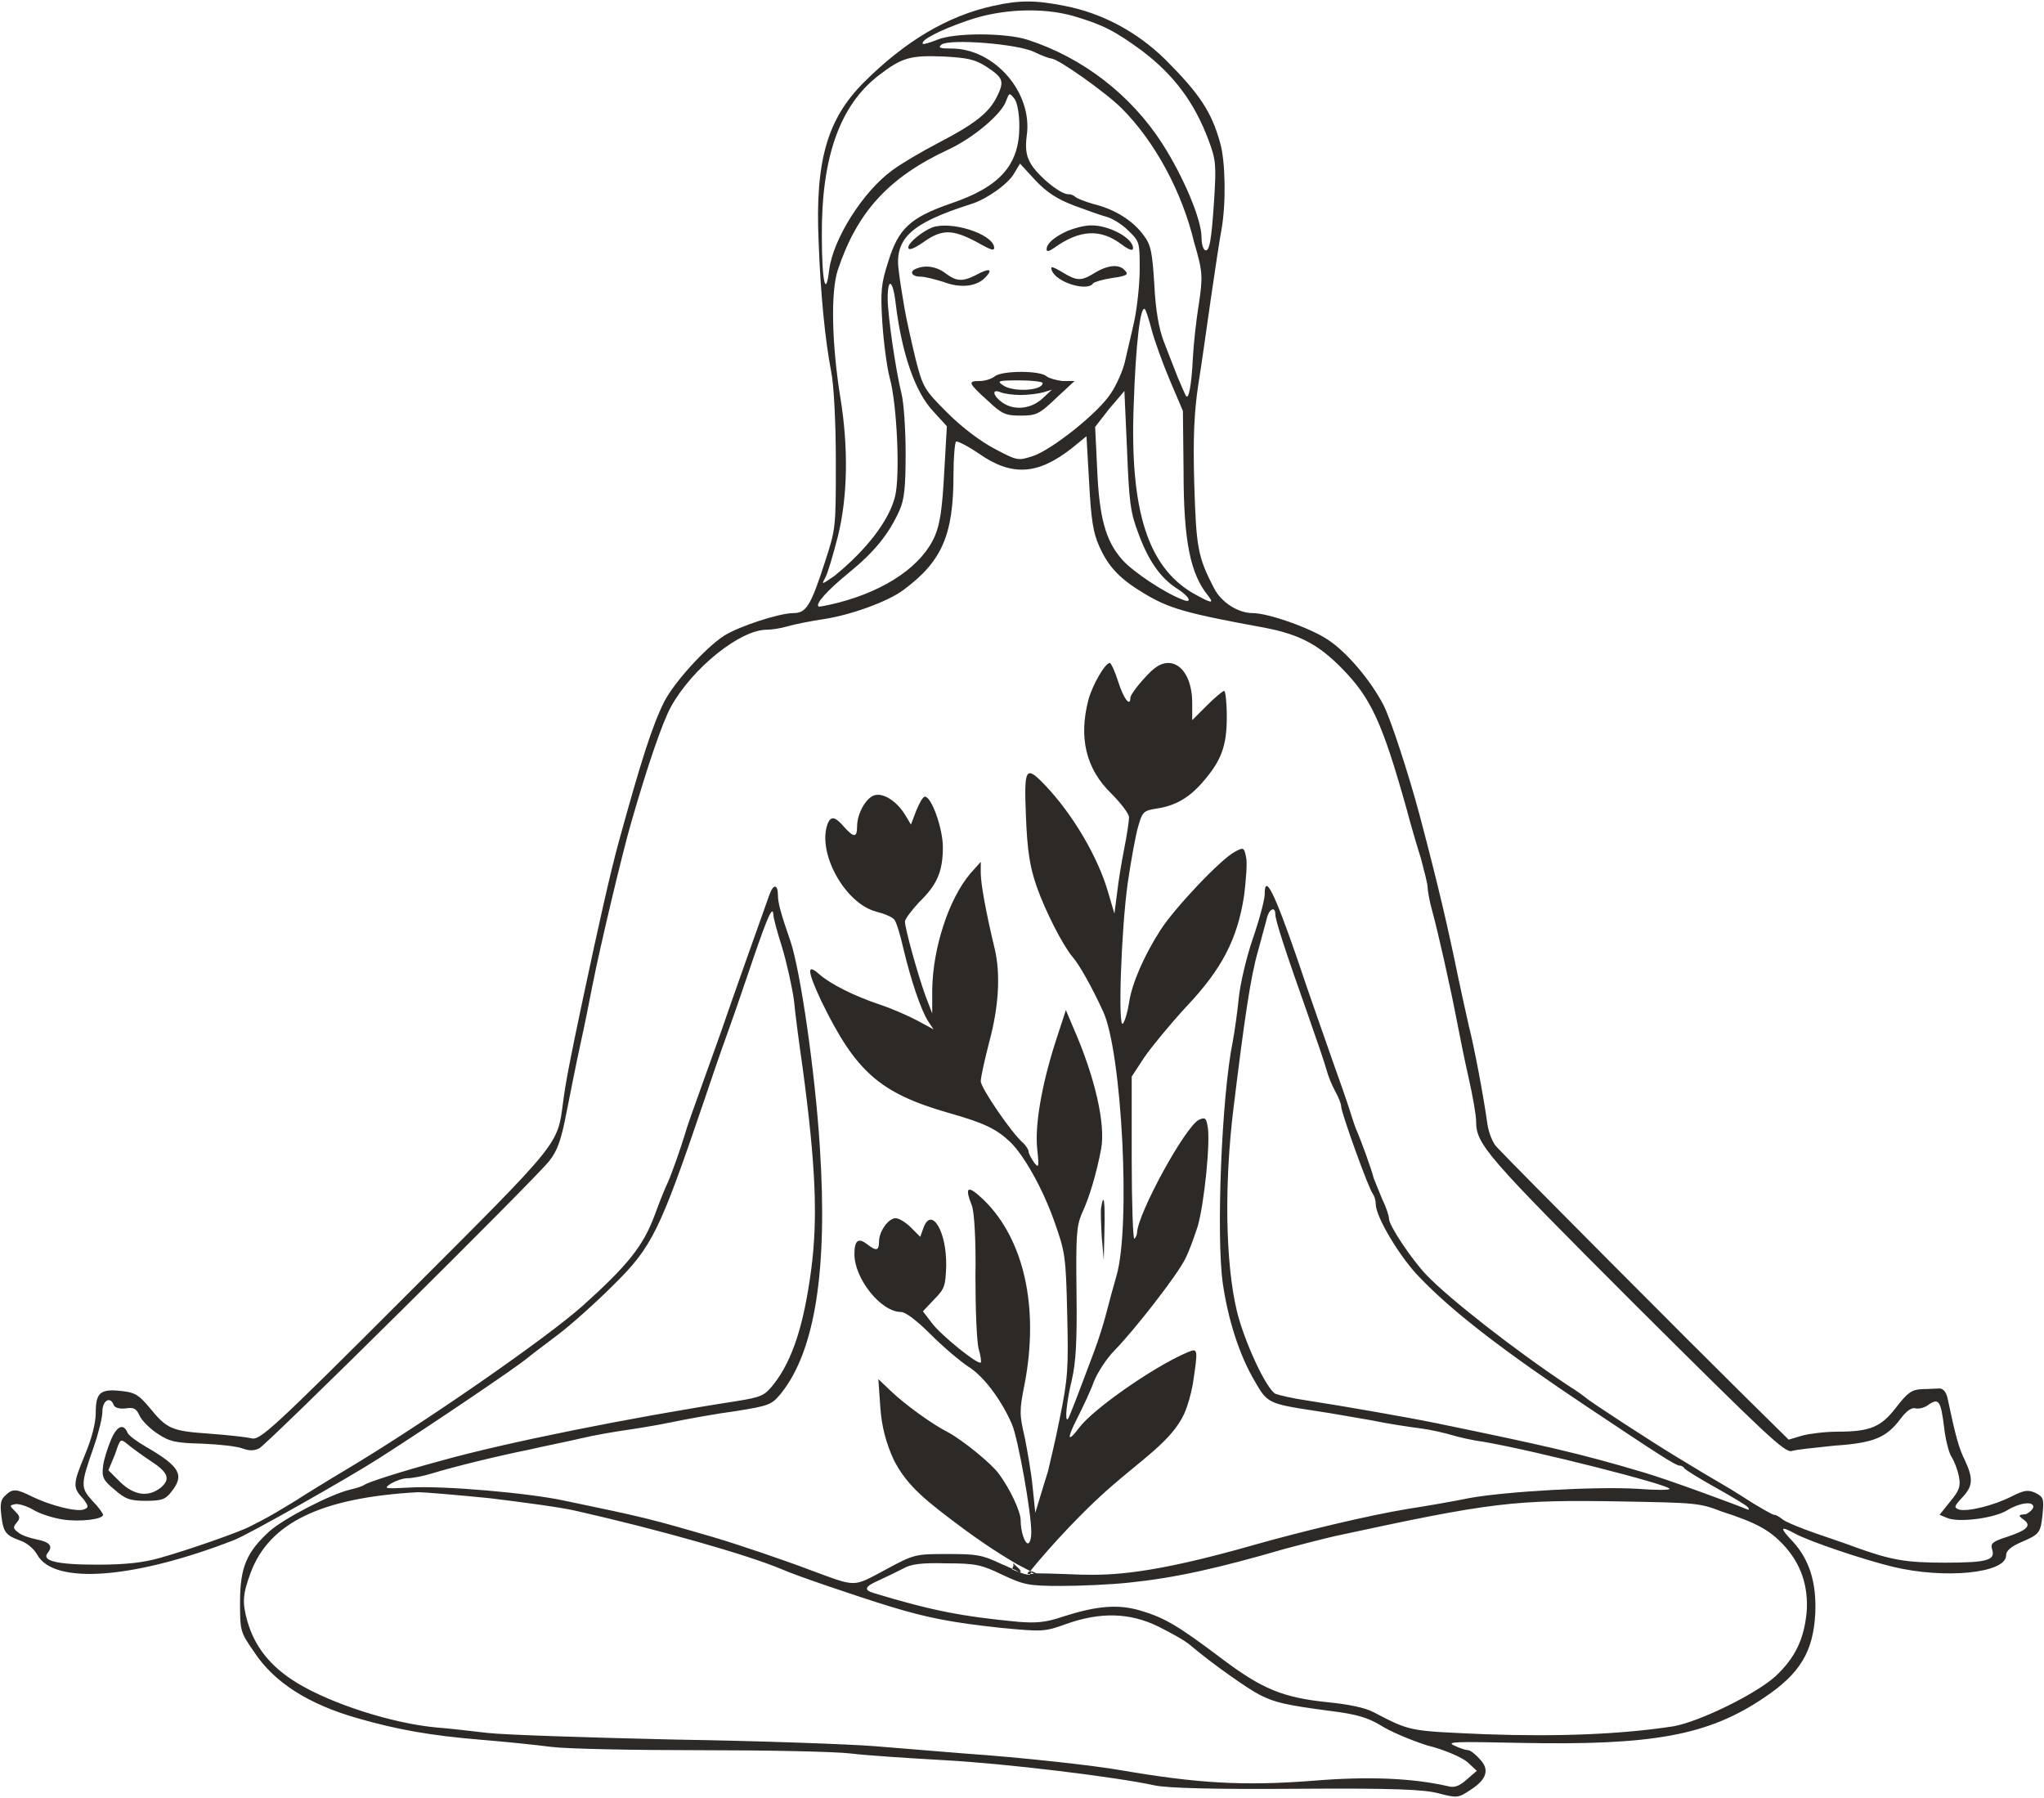 <?xml version="1.0" encoding="UTF-8" standalone="no"?><svg xmlns="http://www.w3.org/2000/svg" xmlns:xlink="http://www.w3.org/1999/xlink" fill="#2d2927" height="270.4" preserveAspectRatio="xMidYMid meet" version="1" viewBox="-0.1 -0.1 307.4 270.4" width="307.4" zoomAndPan="magnify"><g id="change1_1"><path d="M17.1,223.9c1.6,1.4,2.3,1.7,4.7,1.7c2.4,0,3-0.2,3.9-1.4c2-2.5,1.2-3.8-3.8-6.7c-1.4-0.8-2.6-1.7-2.8-2.1 c-0.6-1.5-1.6-1.1-2.5,1c-0.5,1.2-1.1,3-1.2,4C15.2,222,15.4,222.5,17.1,223.9z M17.2,218.6c0.8-2.4,0.8-2.4,1.9-1.5 c0.6,0.5,2.1,1.6,3.3,2.4c2.8,1.8,3.2,2.8,1.7,4.1c-1.9,1.5-4,1.2-6.1-0.8l-1.8-1.8L17.2,218.6z M12.5,226.9c-1.1,0.4-5-0.6-7.7-1.9 c-2.4-1.2-3-1.3-4.1-0.2c-0.7,0.6-0.8,1.3-0.6,3c0.3,2.6,0.7,3,2.9,3.8c0.9,0.3,2,1.2,2.5,2.1c2.5,4.6,14.7,3.6,29.6-2.2 c2.1-0.8,17.3-9.4,21.8-12.3c8.3-5.3,20.5-13.6,22.1-14.9c0.6-0.5,2.7-2.1,4.7-3.6c2-1.5,5.8-4.9,8.4-7.5c5.9-5.8,7-8.1,13.7-27.8 c0.8-2.4,2.4-7.1,3.6-10.4c1.2-3.3,2.9-8.4,3.9-11.3c2-5.8,2.8-7.7,2.9-6.3c0,0.5,0.6,2.7,1.3,4.9c0.7,2.3,1.5,5.9,1.8,8 c0.2,2.1,0.8,6.7,1.3,10.1c2,14.9,2.3,22.7,1.3,30.4c-1.1,8.3-2.8,13.6-5.6,17.2c-1.4,1.8-1.9,2-5.6,2.6c-16.1,2.5-34.6,6.2-44.6,9 c-5.9,1.6-10.9,3.2-11.4,3.6c-0.3,0.2-1.2,0.5-2.1,0.7c-3,0.7-10.1,4.4-12.2,6.3c-3.4,3.1-4.4,5.4-4.4,10.6c0,4.3,0,4.5,2.1,7.5 c3,4.6,8.2,7.9,15.6,10c5.9,1.7,11,2.6,18.2,3.2c3.7,0.3,8.6,0.8,10.9,1.1c2.3,0.3,12.3,0.5,22.4,0.5c10,0,20.2,0.2,22.7,0.5 c2.4,0.3,8.7,0.7,14,1c9.2,0.5,25.7,2.5,31.7,3.8c1.9,0.4,8.9,0.6,21.4,0.5c14.6-0.1,19.1,0.1,21.3,0.7c2.7,0.7,2.9,0.7,4.7-0.5 c2.5-1.6,3-3.1,1.4-4.7c-0.6-0.7-1.4-1.3-1.7-1.3c-0.3,0-1.3-0.3-2.1-0.7c-1.3-0.6,0.3-0.6,9.9-0.4c19.9,0.4,28.3-1.1,36.7-6.8 c5.4-3.6,7.4-6.9,7.7-12.7c0.2-4.6-0.9-8.1-3.4-10.8c-2-2.1-1.9-2.4,0.3-1.2c2.2,1.2,10.2,3.9,14.7,5c7.8,1.9,17.1,1,17.1-1.7 c0-0.7,0.7-1.3,2.3-2c2.8-1.2,2.9-1.4,3.2-4.4c0.2-2.1,0.1-2.4-1.1-3c-1.1-0.5-1.7-0.4-3.5,0.5c-2.7,1.4-6.8,2.4-8,2 c-0.8-0.3-0.7-0.5,0.5-1.8c1.6-1.7,1.7-2.8,0.4-5.6c-0.9-1.8-1.4-3.6-2.6-9.3c-0.2-1-0.7-1.5-1.2-1.5c-0.5,0-1.7,0.1-2.7,0.1 c-1.5,0.1-2.1,0.5-3.8,2.7c-2.3,3-3.9,3.7-8.9,3.7c-1.8,0-4.2,0.3-5.3,0.6l-2,0.6l-7.3-7.2c-6.3-6.2-33.7-33.7-36.6-36.8 c-0.6-0.6-1.2-2.1-1.4-3.4c-0.6-4.3-2-11.7-2.8-14.8c-0.4-1.7-1.1-5-1.6-7.3c-1.6-7.8-3-13.8-5.8-24.4c-1.6-6-4.3-14.3-5.4-16.5 c-1.9-3.7-5.5-8-8.4-9.9c-2.7-1.8-9-4-11.3-4c-2.2,0-4.7-1.6-5.8-3.7c-2.5-4.8-2.7-6.2-3-15.8c-0.2-6.9,0-10.8,0.6-14.8 c0.5-3,1.3-8.9,1.9-13c0.6-4.1,1.3-8.8,1.6-10.4c0.7-3.9,0.6-10.2-0.2-13c-1.3-4.7-3.1-7.4-8.3-12.6c-4.2-4.1-9.4-6.9-15-8 c-4.5-0.9-6.9-0.9-10.9,0c-6.8,1.5-13.2,5.3-19.4,11.5c-5.5,5.5-7.3,11.8-6.8,23.7c0.3,8.3,1,15.1,1.9,19.8 c0.4,1.9,0.7,7.7,0.7,13.5c0,10.1,0,10.1-1.7,15.3c-2.1,6.5-2.8,7.5-4.7,7.5c-2.1,0-8.2,2-10.4,3.4c-2.8,1.8-7.5,7-9,9.9 c-1.8,3.6-3.5,8.9-6.9,21.3c-1.2,4.4-2.9,11.9-5.4,23.7c-1.9,8.9-2.6,12.7-2.9,15.1c-0.9,6.7-0.1,5.7-23.7,29.3 c-20.3,20.3-21.9,21.7-23.2,21.4c-0.8-0.2-3.6-0.5-6.3-0.7c-5.7-0.4-6.4-0.7-9-3.9c-1.6-1.9-2.2-2.3-4.1-2.5c-3.3-0.4-4,0.2-4,3.2 c0,1.6-0.6,3.9-1.6,6.3c-1.9,4.6-1.9,5-0.2,6.8C13.2,226.4,13.3,226.6,12.5,226.9z M220.6,264.9l1.4,1.3l-1.5,1.3 c-1.1,1-1.9,1.3-2.9,1c-5.3-1.2-11.9-1.5-20.3-0.8c-10.3,0.8-17.3,0.4-28.9-1.6c-4-0.7-14.7-1.9-23.4-2.5c-3.7-0.3-9.8-0.8-13.5-1.1 c-3.7-0.3-17.3-0.8-30.2-1c-12.9-0.3-25.5-0.7-28.1-1c-2.6-0.3-6-0.7-7.5-0.8c-6.8-0.6-16-3.6-21.1-6.7c-4.1-2.5-6.4-5.5-7.5-9.3 c-0.8-2.9-0.7-4,0.5-7.3c2.8-7.5,10.6-11.3,25.2-12.1c0.9,0,5.7,0.4,10.7,0.9c5,0.6,10.9,1.4,13,1.9c12.4,2.8,25.8,6.6,31,8.8 c2,0.9,11.1,4,16.3,5.6c5.6,1.7,9.2,2.4,16.6,3.2c6.3,0.6,6.6,0.6,9.9-0.6c5.1-1.8,9.5-1.7,13.8,0.4c1.8,0.9,4,2.1,4.8,2.8 c3.3,2.8,8.7,6.6,10.5,7.5c2.2,1.1,3.7,1.5,10.6,2.4c4,0.5,5.6,1,7.6,2.2c1.4,0.9,4.5,2.2,7,3C217.1,263,219.8,264.2,220.6,264.9z M268.1,232.2c2.7,2.9,3.8,6.3,3.5,10.2c-0.4,4-1.7,6.8-4.7,9.6c-3,2.7-11.4,6.8-15.3,7.5c-7.7,1.2-17.3,1.6-28.3,1.2 c-11.6-0.5-11.2-0.4-16.8-3.3c-1.3-0.7-3.8-1.2-6.8-1.5c-6.9-0.7-10-2-16.1-6.6c-6.5-4.9-8.5-6.1-12.2-7.2c-3.4-1-6.6-0.7-11.6,0.9 c-2.6,0.9-4.1,1-6.7,0.8c-8.5-0.8-13.1-1.7-21.7-4.3c-1.7-0.5-1.5-1,0.8-2c1.1-0.5,2.7-1.3,3.5-1.7c1.2-0.7,2.8-0.9,6.5-0.8 c4.4,0,5.3,0.2,8.4,1.7c3.2,1.5,3.9,1.7,8.8,1.7c2.9,0,7.5-0.2,10.3-0.5c6.8-0.7,13.2-2.1,23.5-5.1c1.9-0.5,5.3-1.4,7.5-1.9 c23.6-5.1,26.8-5.5,43.4-5.2c10.6,0.2,11.4,0.2,14.7,1.5C264.1,228.9,266,230,268.1,232.2z M247,221.3c-9.4-2.8-14.7-4-31.2-7.4 c-4.4-0.9-14.2-2.6-19.4-3.4c-2.1-0.3-4.2-0.8-4.7-1c-1.4-0.8-4.7-7.9-5.8-12.5c-1.7-7.1-1.9-19-0.5-30.4 c1.7-13.9,2.6-19.9,3.7-23.7c0.5-1.9,1.1-4,1.3-4.8c0.3-1.5,1.3-2,1.3-0.7c0,0.9,1.5,5.5,4.9,15.1c1.3,3.7,2.6,7.5,2.8,8.3 s0.8,2.3,1.3,3.2c0.5,0.9,0.9,1.9,0.9,2.3c0,0.9,4.2,12.6,4.8,13.2c0.2,0.3,0.4,0.9,0.4,1.5c0,1.9,3.7,8.1,6.7,11.1 c5,5.2,12.7,11.1,25.3,19.5c10.5,7,13.1,8.7,13.7,8.7c0.3,0,0.6,0.2,0.7,0.4c0.1,0.2,2.2,1.5,4.7,2.9c2.5,1.4,4.7,2.7,4.9,3 c0.2,0.3,0.1,0.4-0.1,0.3C261.3,226.3,250.8,222.4,247,221.3z M181.6,89.5c1,1.3,0.4,1.1-2.3-0.4c-6.8-4-9.5-12.5-8.9-28.3 c0.3-9.1,1-15.1,1.7-14.4c0.1,0.1,0.6,1.5,1,3.1c0.4,1.5,1.6,4.9,2.7,7.5l2,4.7l0.1,9.1C177.9,81.2,178.9,86.2,181.6,89.5z M166.7,61.4l2.3-2.7l0.4,8.9c0.3,7.7,0.5,9.4,1.7,12.5c1.5,4.1,3.3,6.7,5.8,8.3c1.9,1.2,2.4,2.3,0.9,1.7c-2.7-1-7.5-4.2-9.1-6 c-2.5-2.8-3.5-6.3-3.8-13.8l-0.3-6.2L166.7,61.4z M155.2,68.5c-2.2,0.7-2.3,0.7-5.7-1.1c-2.1-1.1-4.9-3.2-7.1-5.4 c-3.5-3.5-3.7-3.8-4.8-8.1c-0.6-2.5-1.4-6-1.7-7.8c-0.3-1.8-0.7-4.2-0.8-5.2c-0.8-5.1,1.7-7.4,10.8-10.3c2.3-0.7,5.6-3,6.5-4.6 l0.9-1.5l2.3,2.5c1.7,1.8,3.2,2.8,5.8,3.8c1.9,0.7,4.1,1.5,4.9,1.7c0.8,0.2,2.3,1.1,3.2,2c1.8,1.7,1.8,1.8,1.8,5.9 c0,2.3-0.4,5.8-0.8,7.7c-0.4,1.9-1.1,4.7-1.4,6.1c-0.3,1.4-1.3,3.6-2.1,4.8C165.1,62,158,67.6,155.2,68.5z M180.2,45.6 c-0.4,2.4-0.8,6.1-0.9,8.1c-0.2,4-0.6,6.2-1,5.8c-0.1-0.1-0.7-1.5-1.3-2.9c-0.6-1.5-1.5-3.9-2.1-5.4c-0.7-1.9-1.2-4.5-1.4-8.5 c-0.3-4.8-0.5-6-1.6-7.4c-1.5-2.1-4.2-3.9-7.5-4.7c-1.4-0.4-2.6-0.9-2.8-1.1c-0.2-0.2-0.6-0.4-1.1-0.4c-1.2,0-4.8-3-5.7-4.8 c-0.6-1.1-0.7-2.2-0.5-3.9c1-6.5-4.8-13.2-11.3-13.2c-1.7,0-2.1-0.1-1.5-0.6c1.3-0.9,11.4-0.1,13.9,1.1c1.2,0.6,2.4,1,2.6,1 c1,0,8.2,5.1,10.6,7.5c5,5,9.1,12.6,10.9,20.2C180.8,40.8,180.8,41.5,180.2,45.6z M145.4,3c5.1-1.8,11.3-2,15.9-0.7 c4.4,1.3,6.2,2.2,10.3,5.2c4.9,3.7,8,7.9,10.1,13.6c1.1,2.9,1.1,3.8,0.8,8.8c-0.4,6.1-0.7,8-1.4,7.6c-0.3-0.2-0.5-1-0.5-1.9 c0-2.7-2.7-9.1-5.9-14.1c-4.7-7.3-11.9-12.9-20.2-15.6c-3.3-1.1-11.2-1.1-13.7,0c-1,0.4-2,0.7-2.1,0.6C138.2,6,141.3,4.4,145.4,3z M123.5,35.5c-0.1-11.9,2.7-19.8,8.6-24.3c3.5-2.7,4.8-3,9.8-2.8c3.4,0.2,4.6,0.4,6.3,1.5c2.6,1.7,2.8,2.2,1.6,4.6 c-1.2,2.4-3.4,4.1-8.8,6.9c-2.3,1.2-5.4,3-6.9,4.1c-4.4,3.2-8.9,10.3-9.5,15C124.1,44.8,123.5,42.3,123.5,35.5z M124,86.8 c0.4-0.7,1.2-3.5,1.9-6.2c1.5-6,1.6-13.4,0.4-20.8c-1.3-8-1.5-16-0.4-19.3c2.9-8.7,7.6-13.9,16.6-18.1c3.7-1.7,8-5.3,8.7-7.3 c0.5-1.3,0.5-1.3,1.3-0.3c0.4,0.6,0.7,2.2,0.7,4.1c0,5.8-2.9,9.1-10.3,11.6c-6.1,2.1-7.9,3.8-9.4,8.7c-1.1,3.4-1.2,4.5-0.9,9.3 c0.2,3,0.7,6.7,1.1,8.2c1.1,3.9,1.6,14.8,0.8,17.9c-0.9,3.6-4.3,8-9.1,11.9C123.5,87.8,123.4,87.9,124,86.8z M127.6,86 c3.8-3.1,6-5.8,7.6-9.4c0.7-1.6,0.9-3.4,0.9-8.6c0-3.6-0.3-7.6-0.6-8.8c-0.9-3.6-2.1-11.9-2.1-14.4c0-3.3,0.8-2.8,1.2,0.7 c0.9,7.5,2.9,13.3,5.6,16.2l2.1,2.3l-0.4,7c-0.3,5.4-0.6,7.6-1.4,9.5c-1.9,4.4-7.2,8.1-14.4,10c-1.6,0.4-3,0.7-3.1,0.6 C122.5,90.7,124.3,88.7,127.6,86z M153.5,236.2c0-0.1-0.1-0.1-0.1-0.2C153.5,236.1,153.5,236.2,153.5,236.2z M152.3,235.4 c0.1-0.1,0.2-0.1,0.2-0.2c0.4,0.4,0.7,0.6,0.8,0.8c0,0.1,0.1,0.1,0.1,0.2c0,0,0,0.1,0,0.1c-0.1,0.1-0.6-0.1-1.3-0.4 C152.2,235.7,152.2,235.6,152.3,235.4z M154.6,236.6c0.2,0,0.5,0,1,0c0,0,0,0,0,0C155.3,236.6,154.9,236.6,154.6,236.6z M154.4,236.6c0.1,0,0.1,0,0.1,0C154.5,236.6,154.4,236.6,154.4,236.6C154.4,236.6,154.4,236.6,154.4,236.6z M304.2,228.4 c1.3,0.9,0.6,1.6-2.4,2.6c-2.2,0.7-2.6,1-2.3,1.9c0.5,1.6-0.6,2-7.1,2c-5.9,0-8.1-0.4-13.4-2.3c-1-0.4-3.7-1.3-6-2.1 c-2.3-0.8-4.5-1.7-5-2.1c-0.5-0.4-1-0.7-1.3-0.7c-0.2,0-1.6-0.8-3.1-1.7c-1.4-0.9-3-1.9-3.5-2.2c-0.5-0.3-2.2-1.3-3.9-2.3 c-1.7-1-3.6-2.2-4.3-2.6c-3.8-2.3-13-8.3-13.5-8.8c-0.1-0.1-1.3-1-2.6-1.8c-8-5.3-18.1-13.2-21.4-16.7c-2.2-2.3-5.6-7.4-5.6-8.4 c0-0.4-0.4-1.7-1-2.9c-0.5-1.2-1.1-2.7-1.3-3.2c-0.4-1.6-1.9-5.6-2.4-6.8c-0.3-0.6-0.8-2.1-1.2-3.4c-0.4-1.3-1.6-4.7-2.6-7.5 c-1-2.9-3.5-9.9-5.4-15.6c-3.4-9.8-4.8-12.6-4.8-9.4c0,0.8-0.8,3.8-1.8,6.7c-1,2.9-1.9,6.9-2.1,8.9c-0.2,2-0.6,4.9-0.9,6.5 c-1.7,8.4-2.5,29.3-1.5,36.4c0.8,5.5,2.5,10.8,4.8,14.7c1.9,3.3,2,3.4,9.3,4.5c2.1,0.3,5.9,1,8.3,1.4c2.4,0.5,5.7,1,7.3,1.2 c1.6,0.2,3.7,0.7,4.7,1c1,0.3,3.1,0.8,4.7,1c8.1,1.4,28.1,6.5,28.1,7.1c0,0.2-2.1,0.2-4.7,0c-6.3-0.4-20.1,0.4-25.5,1.4 c-2.4,0.5-6.5,1.2-9.1,1.6c-6.1,1-16,3.4-23.1,5.4c-15.7,4.5-21.6,4.6-26.1,4.5c-0.4,0-4.7-0.2-6.8-0.2c-0.1-0.1-0.3-0.2-0.4-0.2 c0.3,0,0.6,0,1.2,0c-0.6,0-0.9,0-1.2,0c-0.1-0.1-0.3-0.1-0.4-0.2c1.2-1.5,6-7.2,11.6-12.2c5.2-4.6,9.6-7.3,11.5-11.4 c0.6-1.4,1-2.9,1.3-4.5c0.8-5.4,0.8-5.4-0.9-4.7c-5.1,2.2-14.1,8.5-16.2,11.3c-1.8,2.4-1.9,1.7-0.2-1.6c0.8-1.6,1.9-3.9,2.4-5.3 c0.5-1.3,1.9-3.5,3.1-4.7c3.2-3.3,9.4-11.3,10.6-13.7c0.6-1.1,1.4-3.4,1.9-4.9c1-3.3,2-13.1,1.5-15.2c-0.2-1.2-0.4-1.3-1.3-0.9 c-2.1,1.1-9.2,14.1-9.3,17c0,0.3-0.2,0.7-0.4,0.9c-0.2,0.1-0.4-5.3-0.4-12.1v-12.3l1.9-2.9c1.1-1.6,3.9-5,6.3-7.6 c5.4-5.7,7.7-10.2,8.7-16.7c0.3-2.4,0.5-5,0.3-5.8c-0.3-1.5-0.4-1.5-1.7-0.8c-2.1,1.1-9.1,8.5-11.2,11.8c-2.5,3.9-4.3,8.1-4.7,10.9 c-0.2,1.3-0.6,2.7-0.9,3.1c-0.8,1.2-0.3-13.9,0.7-21.1c0.5-3.4,1.2-7.3,1.6-8.6c0.6-2.1,0.8-2.3,2.7-2.6c2.8-0.4,4.9-1.6,6.9-3.9 c2.9-3.3,3.7-5.5,3.7-9.9c0-2.2-0.2-3.9-0.4-3.9s-1.4,1-2.6,2.2l-2.2,2.2l0-2.6c0-3.5-1.5-6-3.6-6c-1.1,0-2.1,0.6-3.6,2.3 c-1.2,1.3-2.1,2.6-2.1,2.9c0,1.5-1,0.2-1.8-2.3c-0.5-1.6-1.1-2.9-1.3-2.9c-0.7,0-2.6,3.3-3.2,5.5c-1.5,5.7-0.4,10.4,3.4,14.1 c1.5,1.5,2.7,3.1,2.7,3.6c0,0.5-0.3,2.6-0.7,4.6c-0.4,2-0.9,5-1.1,6.8l-0.4,3.1l-1-3.4c-1.5-5.1-5.2-11.5-9.5-16 c-2.9-3-3.1-2.5-2.8,4.9c0.2,5.1,0.6,7.5,1.6,10.4c1.3,3.7,3.9,8.8,5.4,10.6c1,1.1,3,4.7,4.6,8.2c2.8,6,4.2,32.3,2,39.8 c-0.4,1.4-1.1,3.9-1.5,5.5c-0.4,1.6-1.2,4.1-1.8,5.7c-2.7,7.2-3.8,10.1-4,10.3c-0.5,0.5-0.2-2.6,0.6-5.9c0.6-2.6,0.8-5.8,0.7-13.2 c-0.1-8.5,0-9.9,0.8-11.8c1.1-2.3,2.2-6,2.9-9.7c0.7-3.7-0.9-10.8-4.2-18.3l-1.1-2.6l-1.6,4.9c-2.1,6.6-3.1,12.6-2.7,16.1 c0.3,2.7,0.2,2.8-0.5,1.9c-0.4-0.6-0.8-1.3-0.8-1.6c0-0.3-0.4-0.9-0.8-1.3c-1.7-1.4-6.4-8.3-6.4-9.3c0-0.6,0.6-3.3,1.3-6 c1.4-5.2,1.7-10.1,0.8-13.9c-1.3-5.4-2.1-9.8-2.1-11.4l0-1.7l-1.6,1.8c-3.2,3.8-5.6,11.1-5.7,17.4l0,3.6l-1-2.6 c-1.2-3.3-3.1-10.2-3.1-11.2c0-0.4,1-1.7,2.1-2.9c2.7-2.6,3.6-4.6,3.6-8.3c0-2.8-1.7-7.6-2.7-7.6c-0.3,0-0.8,0.9-1.3,2.1l-0.8,2.1 l-0.9-1.5c-1.3-2.1-3.3-3.3-4.6-2.9c-1.3,0.4-2.6,2.8-2.6,4.7c0,1.7-0.5,1.7-2,0c-1.3-1.5-1.9-1.6-2.4-0.5 c-1.7,4.4,2.6,12.1,7.3,13.3c1.2,0.3,2.4,0.8,2.7,1.2c0.3,0.3,0.9,2.3,1.4,4.5c1.1,4.6,2.6,9.1,3.7,10.8l0.8,1.2l-2.4-1.3 c-1.3-0.7-3.8-1.8-5.6-2.4c-3.9-1.3-7.5-3.1-9.2-4.6c-1.9-1.7-1.8-0.5,0.3,4c5.2,10.7,8.8,13.9,19.3,16.9c5.3,1.5,7.1,2.4,9.2,4.4 c2,2,4.7,6.7,6.5,11.7c1.7,4.8,1.8,5.3,2,14.1c0.2,8.2,0.1,9.7-1.1,15.6c-0.7,3.6-1.6,7.2-1.8,8.1c-0.3,0.9-0.8,2.6-1.2,3.9 l-0.7,2.3l-0.4-3.9c-0.2-2.1-0.8-5.5-1.2-7.5c-0.8-3.4-0.8-4,0-8c2.2-11.5-0.1-21.7-6.1-27.6c-2.5-2.4-3-2.1-1.8,0.9 c0.3,0.9,0.6,5,0.5,10.6c0,5,0.2,9.9,0.5,10.9c0.3,1,0.4,1.9,0.3,2c-0.4,0.4-6-4.1-7.4-6l-1.3-1.7l1.7-1.8c1.6-1.6,1.7-2.1,1.8-5 c0.1-5.2-2.2-9-3.4-5.8l-0.5,1.4l-1.4-1.4c-0.8-0.8-1.8-1.4-2.3-1.4c-1.1,0-2.5,2-2.5,3.5c0,1.4-0.4,1.5-1.8,0.4 c-1.3-1-1.9-0.6-1.9,1.5c0,3.7,4,8.7,7,8.7c0.7,0,2.4,1.3,4.5,3.4c1.9,1.9,4.4,4,5.6,4.8c2.3,1.4,5,5,6.6,8.7 c0.9,2.1,2.9,13.2,2.9,16.2c0,0.9-0.2,1.7-0.5,1.7c-0.5,0-1.1-1.8-1.1-3.5c0-1.3-1.6-4.7-3.3-7c-1.2-1.6-5.4-5-7.6-6.2 c-2.4-1.2-6.5-4.2-8.5-6.1l-2-1.9l0.3,4.3c0.2,2.9,0.9,5.4,2,7.8c2,4,5,6.3,10.5,10.4c1.9,1.4,4.6,3.3,8,5.3 c0.8,0.4,1.5,0.8,2.3,1.2c-0.1,0.1-0.1,0.2-0.2,0.2c-0.1,0-0.1,0-0.2,0c0.1,0,0.2,0,0.2,0c-0.1,0.1-0.1,0.2-0.1,0.2 c-0.1,0-0.2,0-0.3,0c-0.8-0.1-1.4-0.4-1.9-0.7c-0.6-0.2-1.3-0.6-2.1-0.9c-2.9-1.4-3.8-1.5-8.1-1.5c-4.8,0-5,0-9.4,2.4 c-4.9,2.6-4.2,2.6-11,0.1c-4.2-1.6-11-3.9-14.7-5c-9.6-2.8-10.4-3-22.4-5.5c-5.5-1.2-18.4-2.3-23.3-2c-3.9,0.2-4.1,0.2-2.9-0.6 c0.7-0.4,1.8-0.8,2.5-0.8c0.7,0,2.3-0.3,3.6-0.7c3.6-1.1,10.2-2.7,14.7-3.6c2.1-0.5,5.7-1.2,7.8-1.7c2.1-0.5,5.1-1,6.5-1.2 c1.4-0.2,4.6-0.7,7-1.2c2.4-0.5,6.8-1.3,9.8-1.7c5.1-0.8,5.4-1,6.8-2.7c5.1-6.4,7-18.6,5.8-37c-0.7-11.2-2.9-26.4-4.4-30.9 c-1.5-4.3-1.9-5.9-1.9-6.9c0-1.8-0.7-1.8-1.3-0.1c-0.9,2.5-6.4,18-7.2,20.4c-0.4,1.1-1.7,4.8-2.9,8.1c-1.2,3.3-2.4,6.7-2.6,7.5 c-0.6,2-2,6-2.6,7.3c-0.3,0.6-1.2,2.8-2,5c-1.7,4.5-4,7.4-10.8,13.5c-5.5,4.9-24.1,17.8-35.7,24.7c-3.2,1.9-6.2,3.8-6.7,4.1 c-0.4,0.3-2.1,1.3-3.6,2.2s-3.3,1.8-3.9,2.1c-1.4,0.8-9.4,3.6-13.7,4.8c-2.5,0.7-5.1,1-9.4,1c-6.2,0-8.4-0.6-7.4-1.8 c0.8-1,0.3-1.6-1.7-2c-1-0.2-2.2-0.6-2.7-1c-0.8-0.6-0.9-0.8-0.3-1.5c0.6-0.7,0.5-1-0.2-1.7c-0.9-0.9-0.9-0.9,0-1.1 c0.5-0.1,1.8,0.3,2.8,0.9c1,0.6,3,1.2,4.3,1.4c2.5,0.4,6.1,0,6.1-0.7c0-0.2-0.7-1.2-1.6-2.1c-1.8-2-1.8-2.4,0.2-8.1 c0.7-2,1.3-4.4,1.3-5.3c0-1.7,1.2-2.4,1.7-1c0.2,0.4,0.8,0.6,1.8,0.5c1.2-0.2,1.6,0,2.1,1.1c0.3,0.7,1.6,2,2.7,2.7 c1.8,1.2,2.7,1.4,6.7,1.5c2.5,0.1,5.2,0.4,6,0.7c1.1,0.4,1.8,0.4,2.6,0c1.3-0.7,41.2-40.2,43.6-43.2c1.2-1.5,1.8-3.1,2.6-7.3 c0.6-3,1.5-7.6,2.1-10.3c0.6-2.7,1.4-6.7,1.8-8.8c1.2-6.1,4.6-20.3,5.8-24.4c2.5-8.7,4.7-15.1,6-17.5c3.2-5.8,10.4-11.6,14.4-11.6 c0.7,0,2.1-0.2,3.1-0.5c1-0.3,3.5-0.8,5.5-1.1c4-0.6,9.6-2.6,12-4.4c5.8-4.3,7.5-8.3,7.5-17.3c0-2.6,0.2-4.9,0.4-5 c0.2-0.1,1.8,0.7,3.4,1.8c5,3.5,8.9,3.2,14-0.8l2.2-1.8l0.4,7c0.3,5.5,0.6,7.5,1.5,9.5c1.4,3.2,3.2,5,6.7,7.1 c3.8,2.3,6.2,3,18.2,5.2c5.2,1,8.1,2.5,11.7,6.2c4.3,4.4,6,8.1,9.6,20.9c0.6,2.3,1.6,5.7,2.2,7.6c0.5,1.9,1,3.8,1,4.3 c0,0.5,0.3,2.2,0.7,3.6c0.9,3.3,2.7,11.3,3.7,16.5c0.4,2.1,1.2,6.1,1.8,8.7c0.6,2.7,1.1,5.5,1.1,6.4c0,3.5,1.4,5.1,24,27.7 c19.4,19.3,22.5,22.3,23.5,21.9c0.6-0.2,3.5-0.5,6.4-0.8c5.9-0.4,7.8-1.2,9.9-4c0.9-1.2,1.7-1.8,2.3-1.6c0.5,0.1,1.4-0.1,2-0.6 c1.5-1,1.8-0.5,2.3,3.6c0.2,1.7,0.7,3.7,1.1,4.3c0.4,0.6,0.9,1.9,1.1,2.9c0.3,1.5,0.1,2.1-1.3,3.8l-1.6,2l1.2,0.5 c1.8,0.7,7.1,0,9-1.2c1.8-1.1,3.9-1.4,3.9-0.5c0,0.3-0.5,0.8-1.1,1.1C303.4,227.7,303.4,227.8,304.2,228.4z M155.1,236.4 c-0.2,0-0.3,0-0.6,0c0-0.1,0.1-0.1,0.2-0.2C154.9,236.2,155,236.3,155.1,236.4z M155.1,236.4c0.1,0.1,0.3,0.2,0.4,0.2 c-0.5,0-0.8,0-1,0c0,0-0.1,0-0.1,0c0,0,0.1-0.1,0.1-0.2C154.8,236.4,155,236.4,155.1,236.4z M152.3,235.4c0-0.1,0-0.2,0-0.4 c0.1,0.1,0.2,0.1,0.2,0.2C152.5,235.2,152.4,235.3,152.3,235.4z M157.3,37.4c0-0.9,1.2-1.9,3.2-2.8c1-0.4,2.5-0.8,3.4-0.8 c2.7-0.1,6.4,1.9,6.4,3.4c0,0.5-0.6,0.3-1.8-0.6c-3.1-2.3-6.2-2.2-10.1,0.6C157.7,37.7,157.3,37.8,157.3,37.4z M165.5,181.5 c0.4-2.4,0.6-1,0.5,3.4l-0.1,4.5l-0.3-3.4C165.5,184.2,165.4,182.2,165.5,181.5z M157.3,56.5c-0.9-0.9-6.7-0.9-7.8,0 c-0.5,0.4-1.5,0.7-2.3,0.7c-1.8,0-1.7,0.3,1.3,3c2.1,2,2.7,2.2,4.9,2.2c2.3,0,2.8-0.2,5.3-2.6l2.8-2.6h-1.8 C158.8,57.1,157.7,56.8,157.3,56.5z M153.2,57.1c1.9,0,3.5,0.2,3.5,0.4c0,1.2-4.6,1.4-6,0.3C149.8,57.2,150,57.1,153.2,57.1z M156.6,59.9c-1.7,1.5-4.2,1.8-6,0.5c-1.4-1-1.6-2.1-0.2-1.5c0.5,0.2,1.8,0.4,3,0.4c1.1,0,2.7-0.2,3.4-0.4l1.3-0.4L156.6,59.9z M167.2,41.7c-1.4,0.2-2.7,0.6-2.9,0.8c-0.8,1.3-5.5-0.1-6.2-1.9c-0.3-0.7,0-0.7,1.5,0.2c2.3,1.4,2.9,1.4,5,0.1 c2-1.2,3.7-1.3,4.5-0.3C169.7,41.2,169.3,41.4,167.2,41.7z M138.8,36.3c-1.6,1.1-2.3,1.3-2.3,0.8c0-0.7,2.1-2.4,3.6-3 c2.8-1,8.9,0.9,9.3,2.9c0.1,0.7-0.3,0.6-2.6-0.7C143.2,34.4,141.6,34.3,138.8,36.3z M148.2,41.5c-1.3,1.5-3.8,1.8-6.4,0.8 c-1.3-0.4-2.8-0.8-3.5-0.8c-1.3,0-1.7-0.8-0.6-1.2c1.4-0.6,3.1-0.3,4.4,0.7c1.6,1.2,2.5,1.3,4.5,0.3 C148.6,40.2,149.3,40.3,148.2,41.5z"/></g></svg>